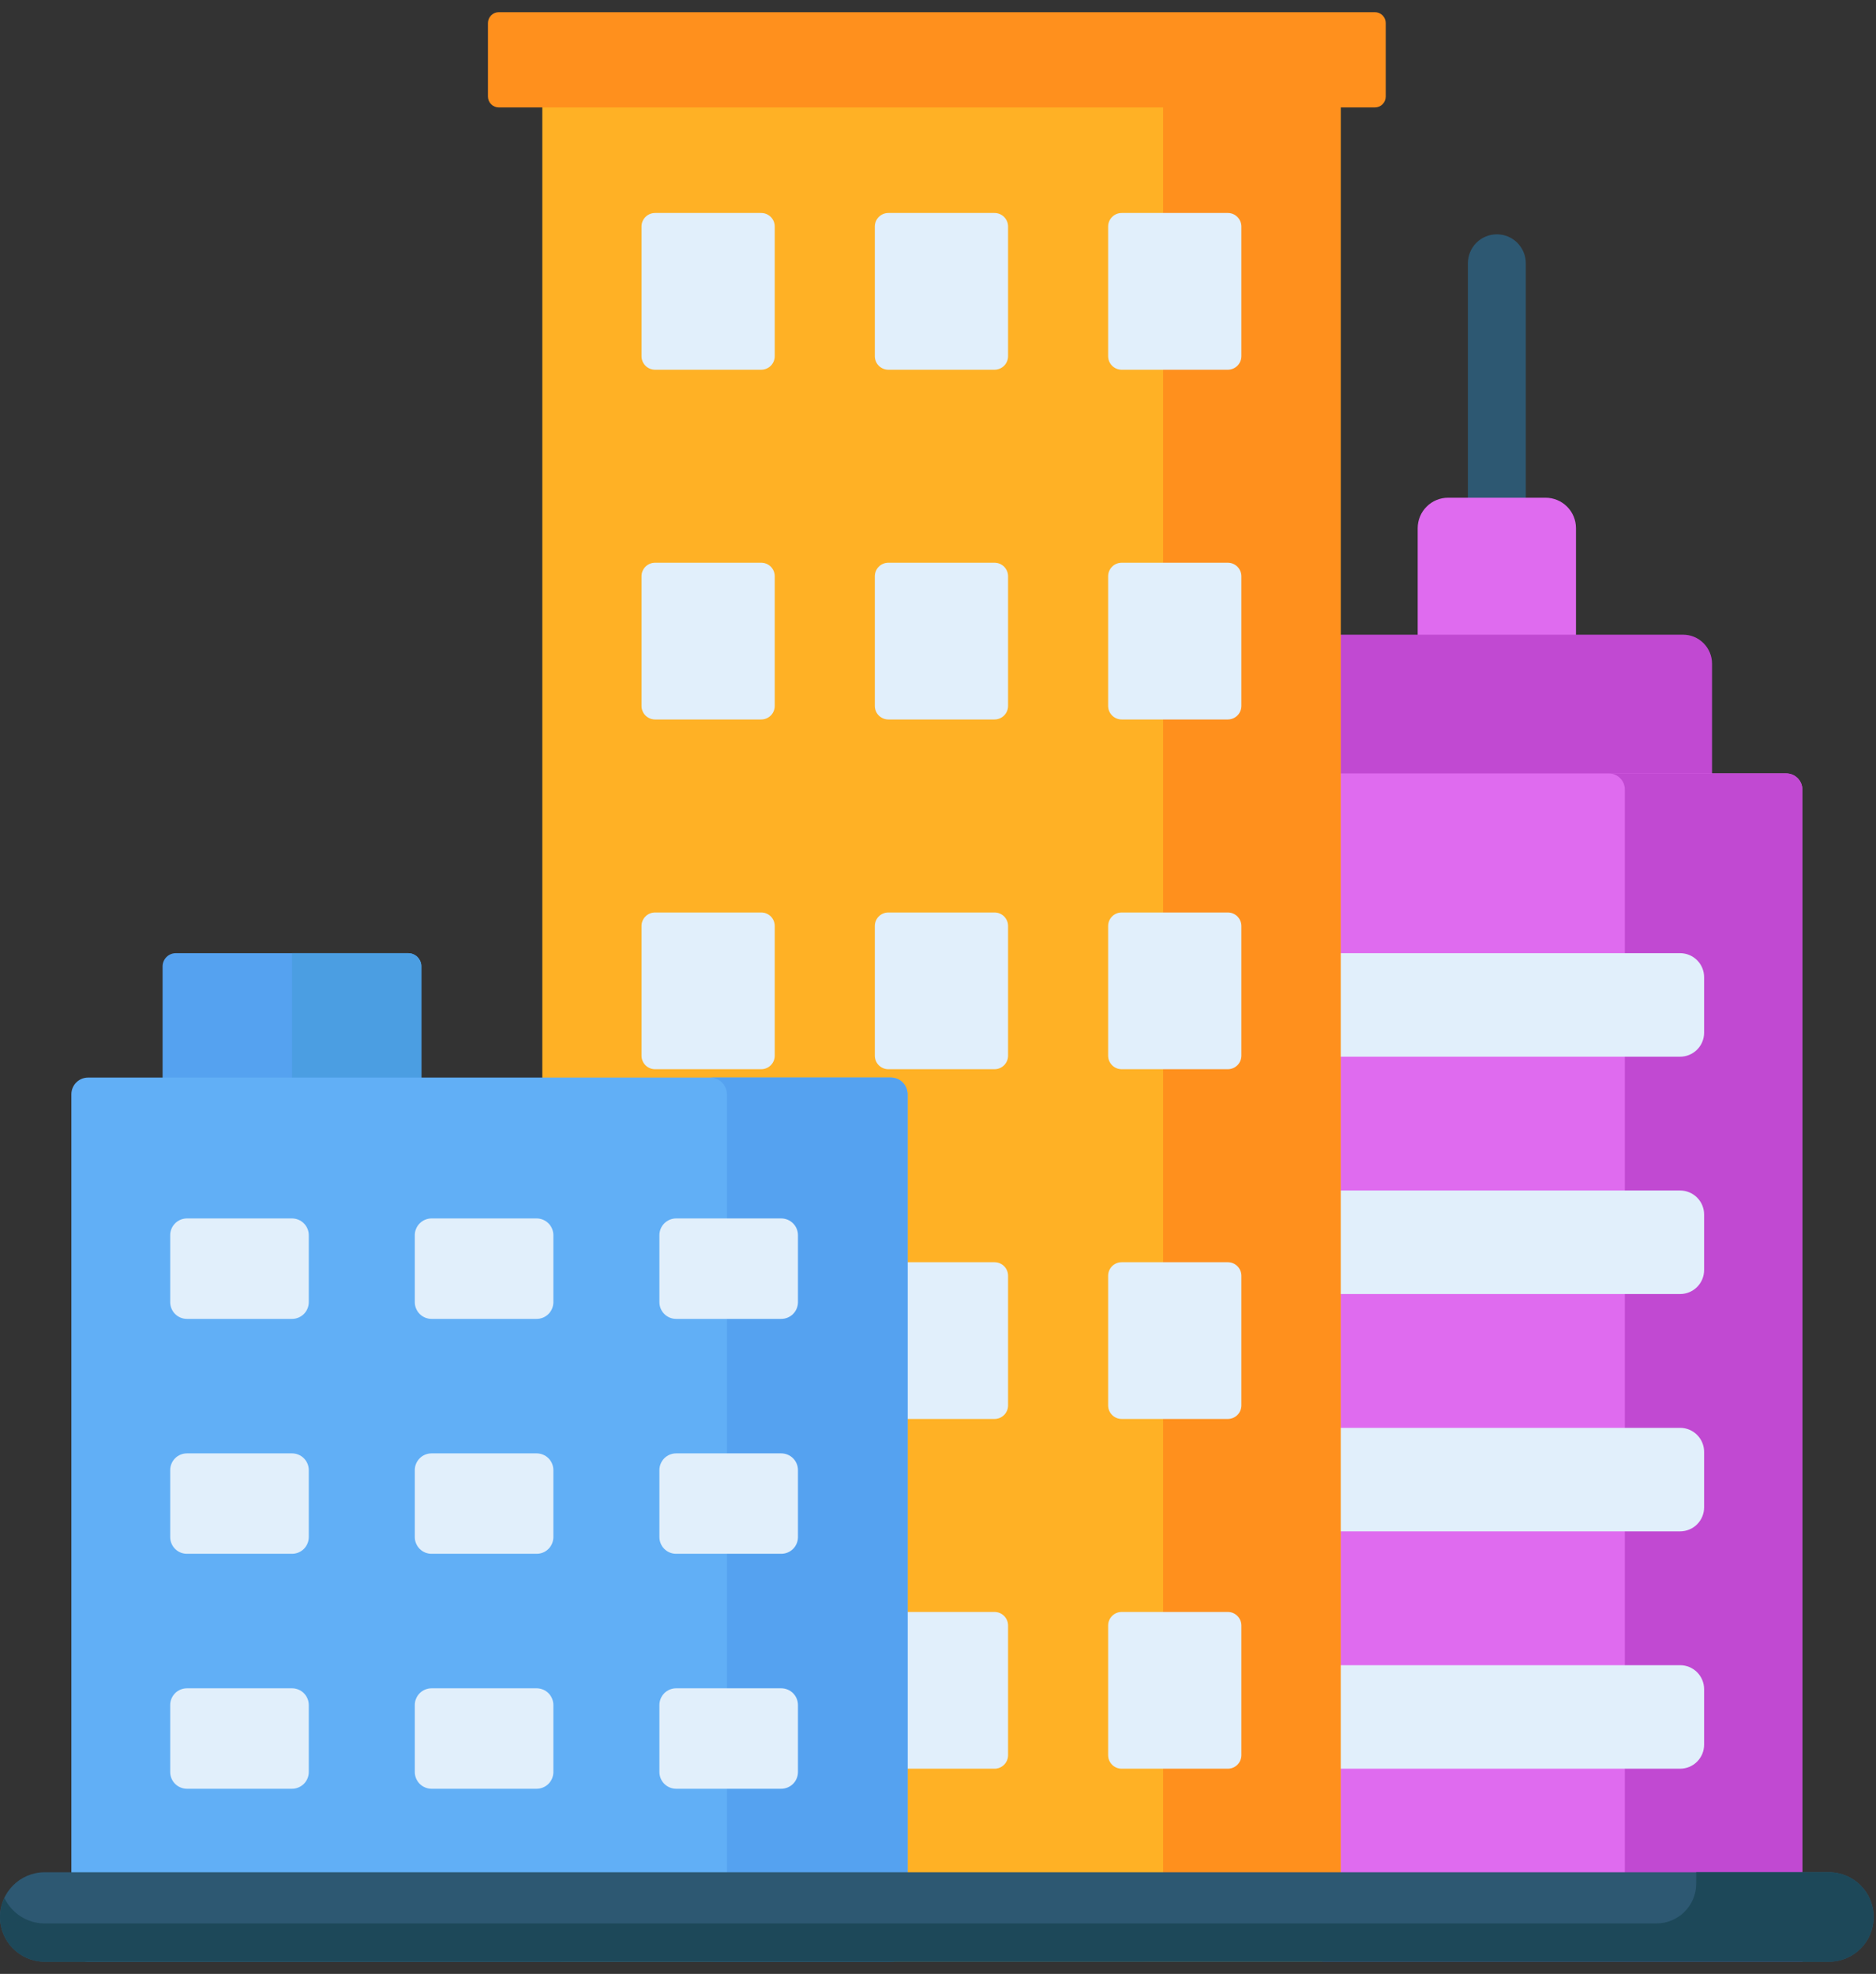 <svg width="77" height="81" viewBox="0 0 77 81" fill="none" xmlns="http://www.w3.org/2000/svg">
    <rect x="0" y="0" width="77" height="81" fill="#333333" stroke="none"/>
    <path d="M16.751 39.114H7.216C7.072 39.114 6.934 39.171 6.833 39.272C6.731 39.374 6.674 39.512 6.674 39.656V46C6.674 46.144 6.731 46.282 6.833 46.383C6.934 46.485 7.072 46.542 7.216 46.542H16.751C16.895 46.542 17.033 46.485 17.134 46.383C17.236 46.282 17.293 46.144 17.293 46V39.656C17.293 39.512 17.236 39.374 17.134 39.272C17.033 39.171 16.895 39.114 16.751 39.114Z"
          fill="#55A2F0"/>
    <path d="M16.751 39.114H11.987V46.542H16.751C16.895 46.542 17.033 46.485 17.134 46.383C17.236 46.282 17.293 46.144 17.293 46V39.656C17.293 39.512 17.236 39.374 17.134 39.272C17.033 39.171 16.895 39.114 16.751 39.114Z"
          fill="#4B9EE2"/>
    <path d="M61.437 9.615C61.281 9.615 61.127 9.646 60.983 9.706C60.839 9.765 60.708 9.853 60.597 9.963C60.487 10.073 60.399 10.204 60.34 10.349C60.28 10.493 60.249 10.647 60.249 10.803V22.771C60.249 23.428 60.781 23.959 61.437 23.959C62.094 23.959 62.626 23.428 62.626 22.771V10.803C62.626 10.488 62.5 10.186 62.278 9.963C62.055 9.74 61.752 9.615 61.437 9.615Z"
          fill="#2D5872"/>
    <path d="M63.437 27.292H59.438C59.107 27.292 58.789 27.16 58.555 26.926C58.321 26.692 58.189 26.374 58.189 26.043V21.673C58.189 21.342 58.321 21.024 58.555 20.79C58.789 20.556 59.107 20.424 59.438 20.424H63.437C63.768 20.424 64.086 20.556 64.32 20.79C64.554 21.024 64.686 21.342 64.686 21.673V26.043C64.686 26.374 64.554 26.692 64.32 26.926C64.086 27.16 63.768 27.292 63.437 27.292Z"
          fill="#DF6BEF"/>
    <path d="M69.08 39.96H53.795C53.48 39.96 53.177 39.835 52.954 39.612C52.731 39.389 52.605 39.086 52.605 38.771V27.234C52.605 27.078 52.636 26.923 52.696 26.779C52.756 26.634 52.843 26.503 52.954 26.393C53.065 26.282 53.196 26.195 53.34 26.135C53.484 26.075 53.639 26.044 53.795 26.044H69.08C69.396 26.044 69.698 26.169 69.921 26.393C70.145 26.616 70.27 26.919 70.27 27.234V38.771C70.27 38.927 70.239 39.082 70.179 39.226C70.12 39.37 70.032 39.501 69.921 39.612C69.811 39.722 69.68 39.81 69.535 39.87C69.391 39.93 69.236 39.96 69.08 39.96Z"
          fill="#C149D2"/>
    <path d="M73.976 80.5H47.155V31.739H73.317C73.492 31.739 73.659 31.808 73.783 31.932C73.906 32.055 73.976 32.223 73.976 32.397V80.5Z"
          fill="#DF6BEF"/>
    <path d="M73.317 31.739H66.032C66.207 31.739 66.374 31.808 66.498 31.932C66.621 32.055 66.691 32.223 66.691 32.397V80.5H73.976V32.397C73.976 32.223 73.906 32.055 73.783 31.932C73.659 31.808 73.492 31.739 73.317 31.739Z"
          fill="#C149D2"/>
    <path d="M68.96 43.362H53.59C53.329 43.362 53.079 43.258 52.894 43.073C52.709 42.889 52.605 42.638 52.605 42.377V40.099C52.605 39.837 52.709 39.587 52.894 39.402C53.079 39.218 53.329 39.114 53.59 39.114H68.96C69.221 39.114 69.471 39.218 69.656 39.402C69.841 39.587 69.945 39.837 69.945 40.099V42.377C69.945 42.638 69.841 42.889 69.656 43.073C69.471 43.258 69.221 43.362 68.96 43.362ZM68.96 53.101H53.59C53.329 53.101 53.079 52.997 52.894 52.813C52.709 52.628 52.605 52.377 52.605 52.116V49.838C52.605 49.577 52.709 49.326 52.894 49.142C53.079 48.957 53.329 48.853 53.59 48.853H68.96C69.221 48.853 69.471 48.957 69.656 49.142C69.841 49.326 69.945 49.577 69.945 49.838V52.116C69.945 52.377 69.841 52.628 69.656 52.813C69.471 52.997 69.221 53.101 68.96 53.101ZM68.96 62.84H53.59C53.329 62.84 53.079 62.737 52.894 62.552C52.709 62.367 52.605 62.117 52.605 61.855V59.578C52.605 59.316 52.709 59.066 52.894 58.881C53.079 58.696 53.329 58.593 53.59 58.593H68.96C69.221 58.593 69.471 58.696 69.656 58.881C69.841 59.066 69.945 59.316 69.945 59.578V61.855C69.945 62.117 69.841 62.367 69.656 62.552C69.471 62.737 69.221 62.84 68.96 62.84ZM68.96 72.58H53.59C53.329 72.58 53.079 72.476 52.894 72.291C52.709 72.107 52.605 71.856 52.605 71.595V69.317C52.605 69.056 52.709 68.805 52.894 68.62C53.079 68.436 53.329 68.332 53.59 68.332H68.96C69.221 68.332 69.471 68.436 69.656 68.62C69.841 68.805 69.945 69.056 69.945 69.317V71.595C69.945 71.724 69.919 71.852 69.87 71.972C69.82 72.091 69.748 72.2 69.656 72.291C69.565 72.383 69.456 72.455 69.337 72.505C69.217 72.554 69.089 72.58 68.96 72.58Z"
          fill="#E1EFFB"/>
    <path d="M54.127 80.5H23.155C23.038 80.5 22.921 80.477 22.812 80.431C22.703 80.386 22.605 80.32 22.521 80.237C22.438 80.154 22.372 80.055 22.327 79.946C22.282 79.837 22.259 79.721 22.259 79.603V2.831C22.259 2.713 22.282 2.597 22.327 2.488C22.372 2.379 22.438 2.28 22.521 2.197C22.605 2.114 22.703 2.048 22.812 2.003C22.921 1.957 23.038 1.934 23.155 1.934H54.127C54.245 1.934 54.362 1.957 54.47 2.003C54.579 2.048 54.678 2.114 54.761 2.197C54.845 2.28 54.911 2.379 54.956 2.488C55.001 2.597 55.024 2.713 55.024 2.831V79.603C55.024 79.721 55.001 79.837 54.956 79.946C54.911 80.055 54.845 80.154 54.761 80.237C54.678 80.32 54.579 80.386 54.47 80.431C54.362 80.477 54.245 80.5 54.127 80.5Z"
          fill="#FFB125"/>
    <path d="M54.127 1.934H46.842C46.96 1.934 47.077 1.957 47.185 2.003C47.294 2.048 47.393 2.114 47.476 2.197C47.56 2.28 47.626 2.379 47.671 2.488C47.716 2.597 47.739 2.713 47.739 2.831V79.603C47.739 79.721 47.716 79.837 47.671 79.946C47.626 80.055 47.56 80.154 47.476 80.237C47.393 80.32 47.294 80.386 47.185 80.431C47.077 80.477 46.96 80.5 46.842 80.5H54.127C54.245 80.5 54.362 80.477 54.471 80.431C54.579 80.386 54.678 80.32 54.761 80.237C54.845 80.154 54.911 80.055 54.956 79.946C55.001 79.837 55.024 79.721 55.024 79.603V2.831C55.024 2.593 54.929 2.365 54.761 2.197C54.593 2.029 54.365 1.934 54.127 1.934Z"
          fill="#FF901D"/>
    <path d="M56.432 0.5H20.473C20.355 0.5 20.242 0.547 20.159 0.63C20.075 0.714 20.028 0.827 20.028 0.945V3.963C20.028 4.081 20.075 4.195 20.159 4.278C20.242 4.362 20.355 4.408 20.473 4.408H56.432C56.55 4.408 56.663 4.362 56.747 4.278C56.83 4.195 56.877 4.081 56.877 3.963V0.945C56.877 0.827 56.83 0.714 56.747 0.63C56.663 0.547 56.55 0.5 56.432 0.5Z"
          fill="#FF901D"/>
    <path d="M31.244 15.172H26.886C26.739 15.172 26.598 15.113 26.493 15.009C26.389 14.905 26.331 14.763 26.331 14.616V9.296C26.331 9.148 26.389 9.007 26.493 8.903C26.598 8.798 26.739 8.74 26.886 8.74H31.244C31.391 8.74 31.532 8.798 31.637 8.903C31.741 9.007 31.799 9.148 31.799 9.296V14.616C31.799 14.763 31.741 14.905 31.637 15.009C31.532 15.113 31.391 15.172 31.244 15.172ZM40.82 15.172H36.462C36.315 15.172 36.174 15.113 36.069 15.009C35.965 14.905 35.907 14.763 35.907 14.616V9.296C35.907 9.148 35.965 9.007 36.069 8.903C36.174 8.798 36.315 8.74 36.462 8.74H40.82C40.967 8.74 41.109 8.798 41.213 8.903C41.317 9.007 41.376 9.148 41.376 9.296V14.616C41.376 14.763 41.317 14.905 41.213 15.009C41.109 15.113 40.967 15.172 40.82 15.172ZM50.396 15.172H46.039C45.891 15.172 45.75 15.113 45.646 15.009C45.541 14.905 45.483 14.763 45.483 14.616V9.296C45.483 9.148 45.541 9.007 45.646 8.903C45.75 8.798 45.891 8.74 46.039 8.74H50.396C50.469 8.74 50.541 8.754 50.609 8.782C50.676 8.81 50.737 8.851 50.789 8.903C50.84 8.954 50.882 9.015 50.909 9.083C50.937 9.15 50.952 9.223 50.952 9.296V14.616C50.952 14.689 50.937 14.761 50.909 14.829C50.882 14.896 50.84 14.957 50.789 15.009C50.737 15.06 50.676 15.101 50.609 15.129C50.541 15.157 50.469 15.172 50.396 15.172ZM31.244 29.524H26.886C26.739 29.524 26.598 29.465 26.493 29.361C26.389 29.257 26.331 29.115 26.331 28.968V23.647C26.331 23.5 26.389 23.359 26.493 23.254C26.598 23.15 26.739 23.092 26.886 23.092H31.244C31.391 23.092 31.532 23.15 31.637 23.254C31.741 23.359 31.799 23.5 31.799 23.647V28.968C31.799 29.115 31.741 29.257 31.637 29.361C31.532 29.465 31.391 29.524 31.244 29.524ZM40.82 29.524H36.462C36.315 29.524 36.174 29.465 36.069 29.361C35.965 29.257 35.907 29.115 35.907 28.968V23.647C35.907 23.5 35.965 23.359 36.069 23.254C36.174 23.15 36.315 23.092 36.462 23.092H40.82C40.967 23.092 41.109 23.15 41.213 23.254C41.317 23.359 41.376 23.5 41.376 23.647V28.968C41.376 29.115 41.317 29.257 41.213 29.361C41.109 29.465 40.967 29.524 40.82 29.524ZM50.396 29.524H46.039C45.891 29.524 45.75 29.465 45.646 29.361C45.541 29.257 45.483 29.115 45.483 28.968V23.647C45.483 23.5 45.541 23.359 45.646 23.254C45.75 23.15 45.891 23.092 46.039 23.092H50.396C50.469 23.092 50.541 23.106 50.609 23.134C50.676 23.162 50.737 23.203 50.789 23.254C50.84 23.306 50.882 23.367 50.909 23.435C50.937 23.502 50.952 23.574 50.952 23.647V28.968C50.952 29.041 50.937 29.113 50.909 29.181C50.882 29.248 50.841 29.309 50.789 29.361C50.737 29.413 50.676 29.453 50.609 29.481C50.541 29.509 50.469 29.524 50.396 29.524ZM31.244 43.876H26.886C26.739 43.876 26.598 43.817 26.493 43.713C26.389 43.609 26.331 43.467 26.331 43.32V37.999C26.331 37.852 26.389 37.711 26.493 37.606C26.598 37.502 26.739 37.444 26.886 37.444H31.244C31.391 37.444 31.532 37.502 31.637 37.606C31.741 37.711 31.799 37.852 31.799 37.999V43.32C31.799 43.467 31.741 43.609 31.637 43.713C31.532 43.817 31.391 43.876 31.244 43.876ZM40.82 43.876H36.462C36.315 43.876 36.174 43.817 36.069 43.713C35.965 43.609 35.907 43.467 35.907 43.32V37.999C35.907 37.852 35.965 37.711 36.069 37.606C36.174 37.502 36.315 37.444 36.462 37.444H40.82C40.967 37.444 41.109 37.502 41.213 37.606C41.317 37.711 41.376 37.852 41.376 37.999V43.32C41.376 43.467 41.317 43.609 41.213 43.713C41.109 43.817 40.967 43.876 40.82 43.876ZM50.396 43.876H46.039C45.891 43.876 45.75 43.817 45.646 43.713C45.541 43.609 45.483 43.467 45.483 43.32V37.999C45.483 37.852 45.541 37.711 45.646 37.606C45.75 37.502 45.891 37.444 46.039 37.444H50.396C50.469 37.444 50.541 37.458 50.609 37.486C50.676 37.514 50.737 37.555 50.789 37.606C50.84 37.658 50.882 37.719 50.909 37.787C50.937 37.854 50.952 37.926 50.952 37.999V43.32C50.952 43.393 50.937 43.465 50.909 43.533C50.882 43.6 50.841 43.661 50.789 43.713C50.737 43.764 50.676 43.806 50.609 43.833C50.541 43.861 50.469 43.876 50.396 43.876ZM40.82 58.228H36.462C36.315 58.228 36.174 58.169 36.069 58.065C35.965 57.961 35.907 57.819 35.907 57.672V52.351C35.907 52.204 35.965 52.063 36.069 51.958C36.174 51.854 36.315 51.796 36.462 51.796H40.82C40.967 51.796 41.109 51.854 41.213 51.958C41.317 52.063 41.376 52.204 41.376 52.351V57.672C41.376 57.819 41.317 57.961 41.213 58.065C41.109 58.169 40.967 58.228 40.82 58.228ZM50.396 58.228H46.039C45.891 58.228 45.75 58.169 45.646 58.065C45.541 57.961 45.483 57.819 45.483 57.672V52.351C45.483 52.204 45.541 52.063 45.646 51.958C45.75 51.854 45.891 51.796 46.039 51.796H50.396C50.469 51.796 50.541 51.81 50.609 51.838C50.676 51.866 50.737 51.907 50.789 51.958C50.84 52.01 50.882 52.071 50.909 52.139C50.937 52.206 50.952 52.278 50.952 52.351V57.672C50.952 57.745 50.937 57.817 50.909 57.885C50.882 57.952 50.841 58.013 50.789 58.065C50.737 58.117 50.676 58.157 50.609 58.185C50.541 58.213 50.469 58.228 50.396 58.228ZM40.82 72.58H36.462C36.315 72.58 36.174 72.521 36.069 72.417C35.965 72.313 35.907 72.171 35.907 72.024V66.703C35.907 66.556 35.965 66.415 36.069 66.311C36.174 66.206 36.315 66.148 36.462 66.148H40.82C40.967 66.148 41.109 66.206 41.213 66.311C41.317 66.415 41.376 66.556 41.376 66.703V72.024C41.376 72.171 41.317 72.313 41.213 72.417C41.109 72.521 40.967 72.58 40.82 72.58ZM50.396 72.58H46.039C45.891 72.58 45.75 72.521 45.646 72.417C45.541 72.313 45.483 72.171 45.483 72.024V66.703C45.483 66.556 45.541 66.415 45.646 66.311C45.75 66.206 45.891 66.148 46.039 66.148H50.396C50.469 66.148 50.541 66.162 50.609 66.19C50.676 66.218 50.737 66.259 50.789 66.311C50.84 66.362 50.882 66.423 50.909 66.491C50.937 66.558 50.952 66.63 50.952 66.703V72.024C50.952 72.097 50.937 72.169 50.909 72.237C50.882 72.304 50.841 72.365 50.789 72.417C50.737 72.469 50.676 72.51 50.609 72.537C50.541 72.565 50.469 72.58 50.396 72.58Z"
          fill="#E1EFFB"/>
    <path d="M36.566 80.5H3.615C3.433 80.5 3.259 80.428 3.13 80.299C3.002 80.171 2.93 79.997 2.93 79.815V44.904C2.93 44.722 3.002 44.548 3.13 44.419C3.259 44.291 3.433 44.219 3.615 44.219H36.566C36.748 44.219 36.922 44.291 37.051 44.419C37.179 44.548 37.251 44.722 37.251 44.904V79.815C37.251 79.905 37.234 79.994 37.199 80.077C37.165 80.16 37.114 80.236 37.051 80.299C36.987 80.363 36.912 80.413 36.829 80.448C36.745 80.482 36.657 80.5 36.566 80.5Z"
          fill="#61AFF6"/>
    <path d="M36.566 44.219H29.15C29.332 44.219 29.506 44.291 29.634 44.419C29.763 44.548 29.835 44.722 29.835 44.904V79.815C29.835 79.997 29.763 80.171 29.634 80.299C29.506 80.428 29.332 80.5 29.15 80.5H36.566C36.748 80.5 36.922 80.428 37.05 80.299C37.179 80.171 37.251 79.997 37.251 79.815V44.904C37.251 44.722 37.179 44.548 37.05 44.419C36.922 44.291 36.748 44.219 36.566 44.219Z"
          fill="#55A2F0"/>
    <path d="M11.986 54.121H7.673C7.491 54.121 7.316 54.049 7.187 53.92C7.058 53.791 6.986 53.616 6.986 53.434V50.687C6.986 50.504 7.058 50.33 7.187 50.201C7.316 50.072 7.491 49.999 7.673 49.999H11.986C12.168 49.999 12.343 50.072 12.472 50.201C12.601 50.33 12.674 50.504 12.674 50.687V53.434C12.674 53.616 12.601 53.791 12.472 53.92C12.343 54.049 12.168 54.121 11.986 54.121ZM22.026 54.121H17.713C17.53 54.121 17.356 54.049 17.227 53.92C17.098 53.791 17.025 53.616 17.025 53.434V50.687C17.025 50.504 17.098 50.33 17.227 50.201C17.356 50.072 17.53 49.999 17.713 49.999H22.026C22.208 49.999 22.383 50.072 22.512 50.201C22.64 50.33 22.713 50.504 22.713 50.687V53.434C22.713 53.616 22.64 53.791 22.512 53.92C22.383 54.049 22.208 54.121 22.026 54.121ZM32.065 54.121H27.752C27.57 54.121 27.395 54.049 27.266 53.92C27.137 53.791 27.065 53.616 27.065 53.434V50.687C27.065 50.504 27.137 50.33 27.266 50.201C27.395 50.072 27.57 49.999 27.752 49.999H32.065C32.247 49.999 32.422 50.072 32.551 50.201C32.68 50.33 32.752 50.504 32.752 50.687V53.434C32.752 53.616 32.68 53.791 32.551 53.92C32.422 54.049 32.247 54.121 32.065 54.121ZM11.986 63.761H7.673C7.491 63.761 7.316 63.689 7.187 63.56C7.058 63.431 6.986 63.256 6.986 63.074V60.327C6.986 60.145 7.058 59.97 7.187 59.841C7.316 59.712 7.491 59.64 7.673 59.64H11.986C12.168 59.64 12.343 59.712 12.472 59.841C12.601 59.97 12.674 60.145 12.674 60.327V63.074C12.674 63.256 12.601 63.431 12.472 63.56C12.343 63.689 12.168 63.761 11.986 63.761ZM22.026 63.761H17.713C17.53 63.761 17.356 63.689 17.227 63.56C17.098 63.431 17.025 63.256 17.025 63.074V60.327C17.025 60.145 17.098 59.97 17.227 59.841C17.356 59.712 17.53 59.64 17.713 59.64H22.026C22.208 59.64 22.383 59.712 22.512 59.841C22.64 59.97 22.713 60.145 22.713 60.327V63.074C22.713 63.256 22.64 63.431 22.512 63.56C22.383 63.689 22.208 63.761 22.026 63.761ZM32.065 63.761H27.752C27.57 63.761 27.395 63.689 27.266 63.56C27.137 63.431 27.065 63.256 27.065 63.074V60.327C27.065 60.145 27.137 59.97 27.266 59.841C27.395 59.712 27.57 59.64 27.752 59.64H32.065C32.247 59.64 32.422 59.712 32.551 59.841C32.68 59.97 32.752 60.145 32.752 60.327V63.074C32.752 63.256 32.68 63.431 32.551 63.56C32.422 63.689 32.247 63.761 32.065 63.761ZM11.986 73.402H7.673C7.491 73.402 7.316 73.329 7.187 73.201C7.058 73.072 6.986 72.897 6.986 72.714V69.968C6.986 69.785 7.058 69.611 7.187 69.481C7.316 69.353 7.491 69.28 7.673 69.28H11.986C12.168 69.28 12.343 69.353 12.472 69.481C12.601 69.611 12.674 69.785 12.674 69.968V72.714C12.674 72.897 12.601 73.072 12.472 73.201C12.343 73.329 12.168 73.402 11.986 73.402ZM22.026 73.402H17.713C17.53 73.402 17.356 73.329 17.227 73.201C17.098 73.072 17.025 72.897 17.025 72.714V69.968C17.025 69.785 17.098 69.611 17.227 69.481C17.356 69.353 17.53 69.28 17.713 69.28H22.026C22.208 69.28 22.383 69.353 22.512 69.481C22.64 69.611 22.713 69.785 22.713 69.968V72.714C22.713 72.897 22.64 73.072 22.512 73.201C22.383 73.329 22.208 73.402 22.026 73.402ZM32.065 73.402H27.752C27.57 73.402 27.395 73.329 27.266 73.201C27.137 73.072 27.065 72.897 27.065 72.714V69.968C27.065 69.785 27.137 69.611 27.266 69.481C27.395 69.353 27.57 69.28 27.752 69.28H32.065C32.247 69.28 32.422 69.353 32.551 69.481C32.68 69.611 32.752 69.785 32.752 69.968V72.714C32.752 72.897 32.68 73.072 32.551 73.201C32.422 73.329 32.247 73.402 32.065 73.402Z"
          fill="#E1EFFB"/>
    <path d="M75.07 76.829H1.835C0.822 76.829 0 77.651 0 78.665C0 79.678 0.822 80.5 1.835 80.5H75.07C76.084 80.5 76.905 79.678 76.905 78.665C76.905 77.651 76.083 76.829 75.07 76.829Z"
          fill="#2D5872"/>
    <path d="M76.893 78.463C76.892 78.451 76.889 78.439 76.888 78.427C76.881 78.372 76.871 78.317 76.859 78.262C76.858 78.255 76.855 78.247 76.853 78.24C76.839 78.18 76.822 78.122 76.803 78.065L76.8 78.059C76.779 77.998 76.754 77.938 76.727 77.879V77.879C76.432 77.259 75.802 76.829 75.07 76.829H69.62V77.297C69.62 78.198 68.889 78.929 67.988 78.929H1.835C1.103 78.929 0.473 78.499 0.178 77.879C0.061 78.124 0 78.393 0 78.665C0 79.678 0.822 80.5 1.835 80.5H75.07C76.083 80.5 76.905 79.678 76.905 78.665C76.905 78.597 76.901 78.529 76.893 78.463Z"
          fill="#1D4859"/>
</svg>
